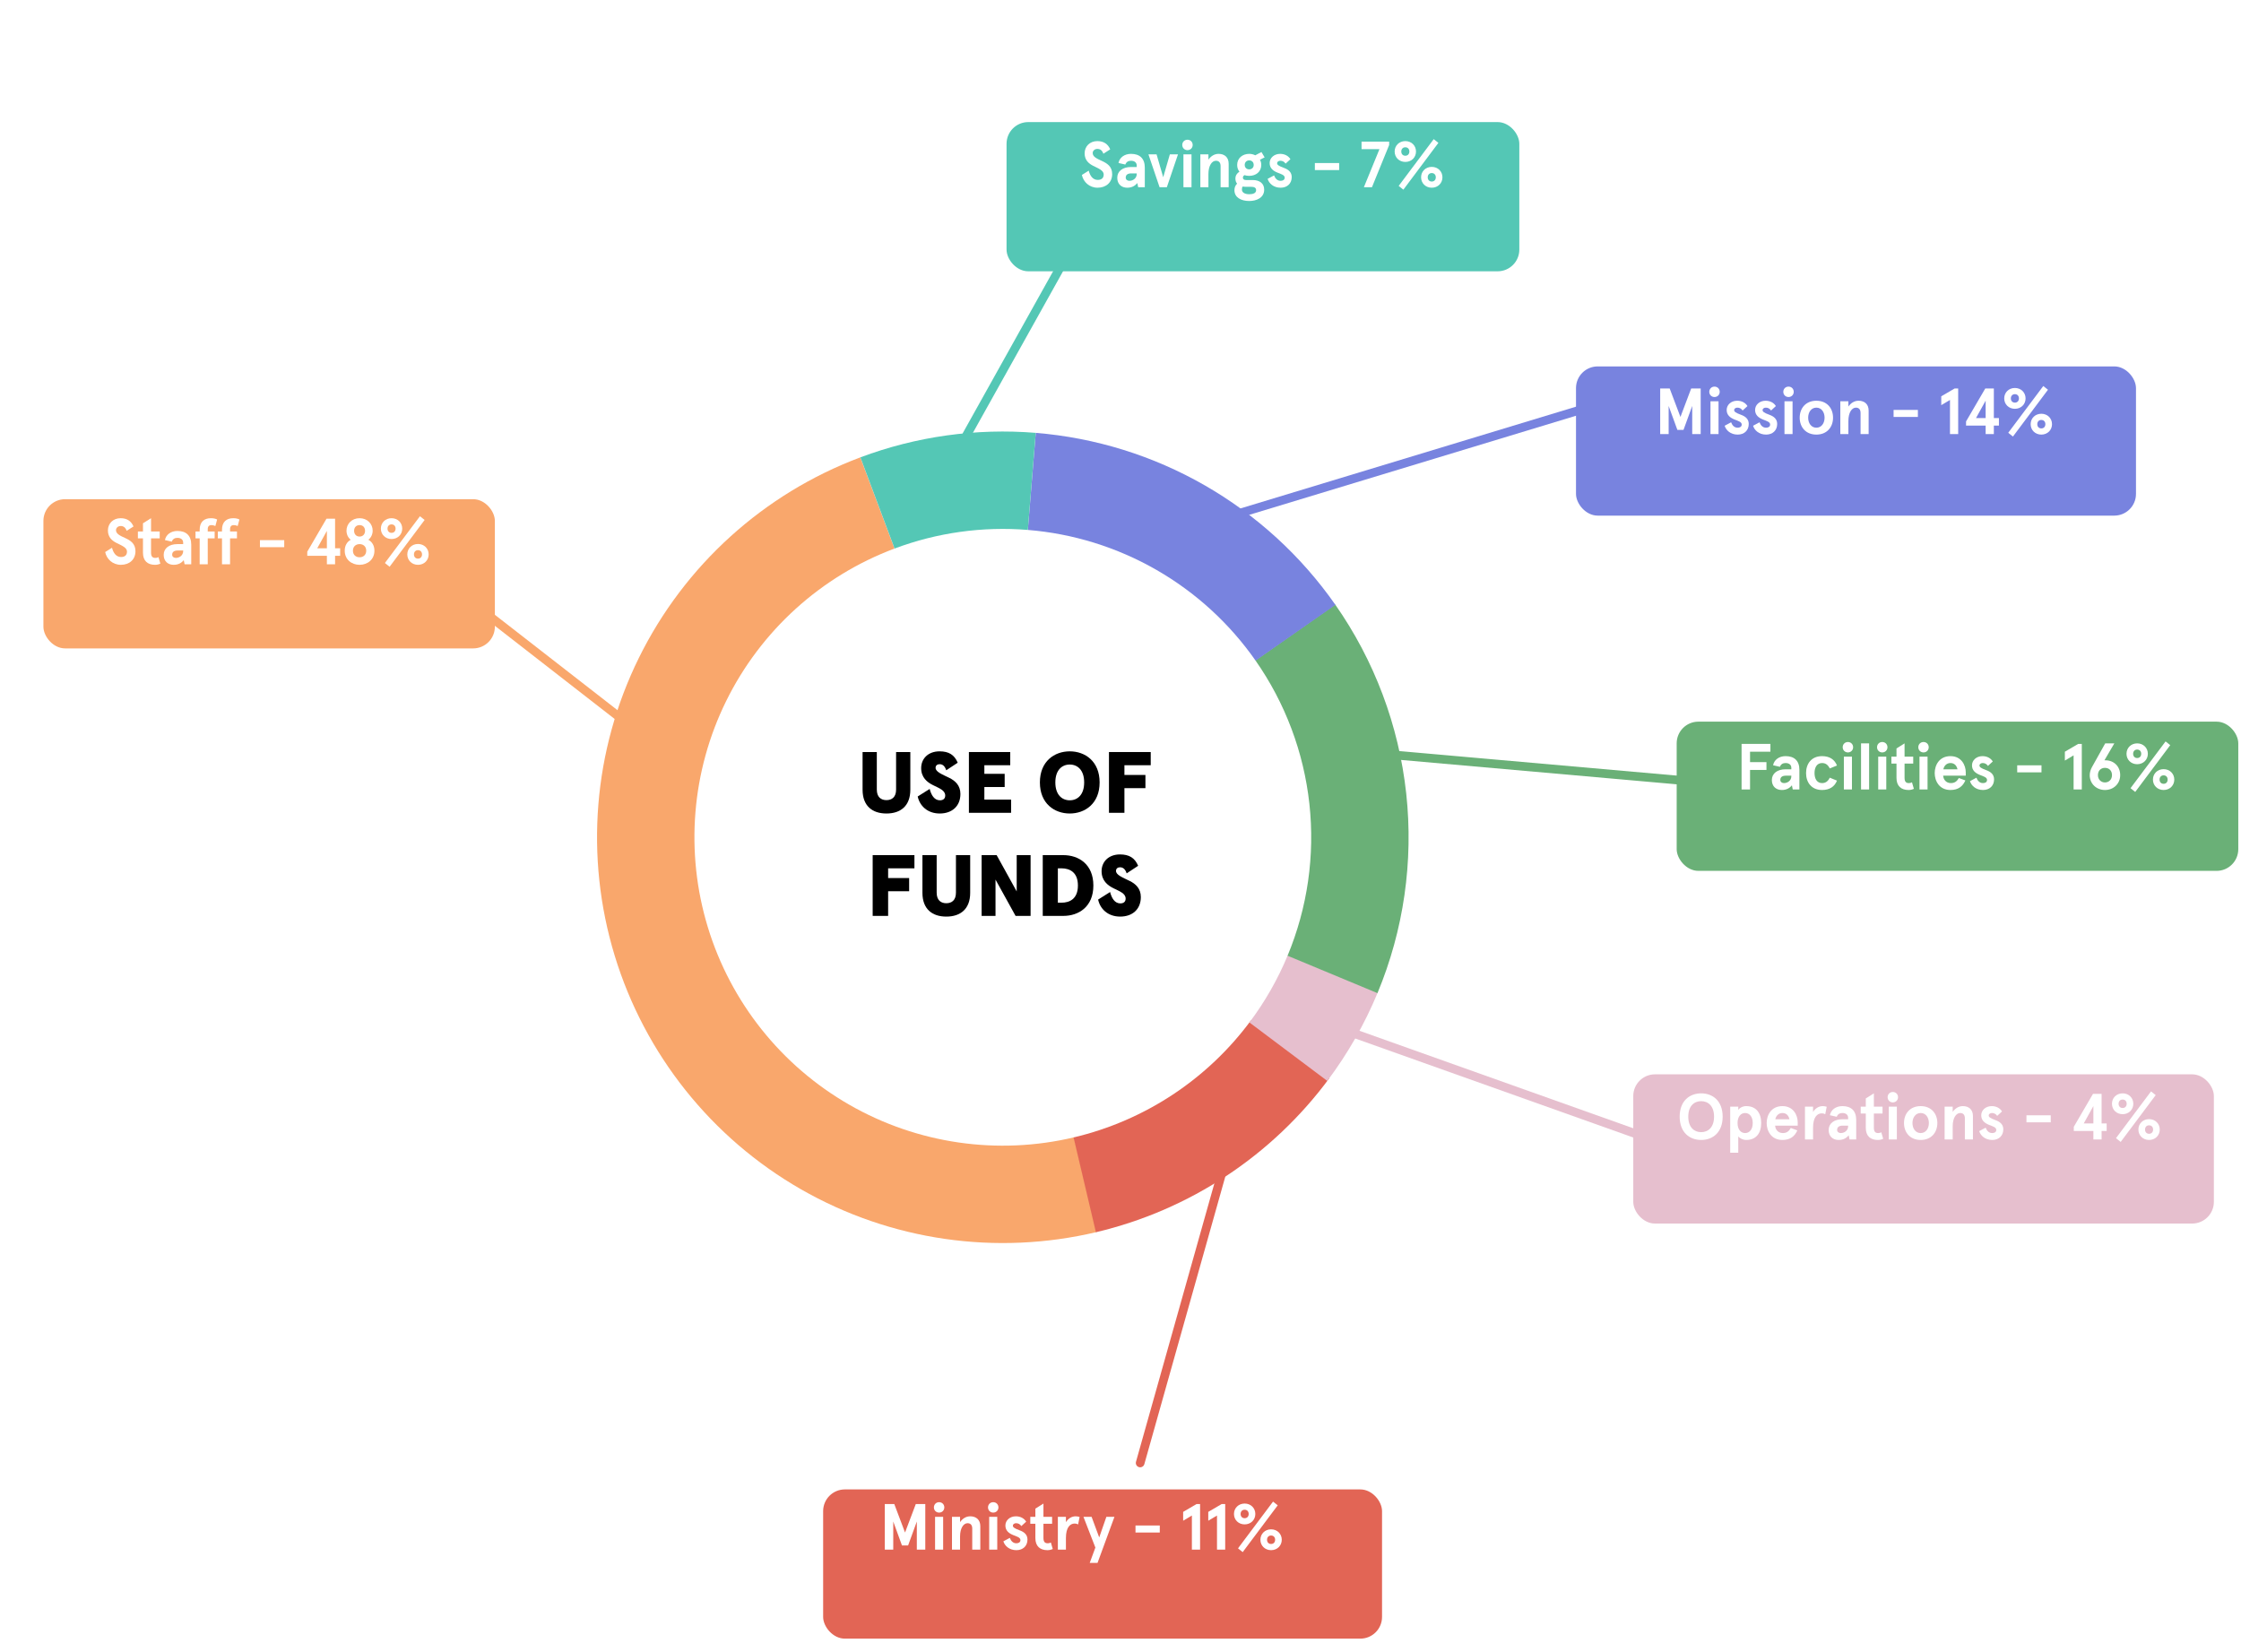 <svg width="826" height="609" viewBox="0 0 826 609" fill="none" xmlns="http://www.w3.org/2000/svg">
<g clip-path="url(#clip0_4_5)">
<g filter="url(#filter0_d_4_5)">
<rect x="16" y="174" width="166.4" height="55" rx="8" fill="#F9A76C"/>
</g>
<g filter="url(#filter1_d_4_5)">
<rect x="371" y="35" width="189" height="55" rx="8" fill="#54C7B5"/>
</g>
<g filter="url(#filter2_d_4_5)">
<rect x="602" y="386" width="214" height="55" rx="8" fill="#E6BFCE"/>
</g>
<path d="M44.552 208.192C47.696 208.192 49.928 206.248 49.928 203.176C49.928 200.344 48.08 199.216 46.112 198.304C44.384 197.512 42.752 196.816 42.752 195.424C42.752 194.536 43.544 193.888 44.456 193.888C45.44 193.888 46.232 194.344 46.688 195.664L49.208 194.056C48.392 192.112 46.832 191.008 44.456 191.008C41.672 191.008 39.776 192.976 39.776 195.52C39.776 198.016 41.312 199.312 42.944 200.128C44.912 201.112 46.808 201.832 46.808 203.32C46.808 204.736 45.872 205.312 44.624 205.312C42.776 205.312 41.768 203.776 41.288 201.904L38.768 203.488C39.296 206.056 41.504 208.192 44.552 208.192Z" fill="white"/>
<path d="M57.137 208.192C57.785 208.192 58.433 208.072 59.105 207.76L58.409 205.36C58.001 205.576 57.665 205.648 57.257 205.648C56.249 205.648 55.673 205.168 55.673 203.68V198.448H58.865V195.904H55.673V191.008L52.697 192.88V195.904H50.825V198.448H52.697V203.728C52.697 206.728 54.401 208.192 57.137 208.192Z" fill="white"/>
<path d="M64.009 208.192C65.737 208.192 66.889 207.496 67.729 206.464L68.041 208H70.489V200.776C70.489 197.392 68.593 195.712 65.401 195.712C62.977 195.712 61.177 197.08 60.793 199.072L63.313 199.648C63.697 198.64 64.441 198.256 65.401 198.256C66.505 198.256 67.513 198.76 67.513 200.032V200.56H65.401C62.305 200.56 60.337 202.12 60.337 204.52C60.337 206.92 61.945 208.192 64.009 208.192ZM64.801 205.648C64.009 205.648 63.457 205.168 63.457 204.472C63.457 203.392 64.249 202.912 65.521 202.912H67.513V203.152C67.513 204.712 66.145 205.648 64.801 205.648Z" fill="white"/>
<path d="M73.596 208H76.572V198.448H79.116V195.904H76.572V195.064C76.572 193.984 77.1 193.552 77.94 193.552C78.444 193.552 78.876 193.672 79.38 193.888L80.028 191.488C79.5 191.2 78.708 191.008 77.772 191.008C75.276 191.008 73.596 192.328 73.596 195.28V195.904H72.06V198.448H73.596V208Z" fill="white"/>
<path d="M81.822 208H84.798V198.448H87.342V195.904H84.798V195.064C84.798 193.984 85.326 193.552 86.166 193.552C86.67 193.552 87.102 193.672 87.606 193.888L88.254 191.488C87.726 191.2 86.934 191.008 85.998 191.008C83.502 191.008 81.822 192.328 81.822 195.28V195.904H80.286V198.448H81.822V208Z" fill="white"/>
<path d="M95.81 201.688H104.762V199.096H95.81V201.688Z" fill="white"/>
<path d="M120.482 208H123.506V204.88H125.378V202.096H123.506V191.2H120.338L113.258 203.344V204.88H120.482V208ZM116.93 202.096L120.482 195.688V202.096H116.93Z" fill="white"/>
<path d="M132.536 208.192C135.464 208.192 138.008 206.248 138.008 202.984C138.008 201.088 137.144 199.72 135.776 198.952C136.784 198.16 137.36 196.96 137.36 195.592C137.36 193.096 135.392 191.008 132.536 191.008C129.68 191.008 127.712 193.096 127.712 195.592C127.712 196.96 128.264 198.16 129.272 198.952C127.904 199.72 127.064 201.088 127.064 202.984C127.064 206.248 129.608 208.192 132.536 208.192ZM132.536 197.776C131.312 197.776 130.52 196.912 130.52 195.64C130.52 194.392 131.312 193.552 132.536 193.552C133.76 193.552 134.552 194.392 134.552 195.64C134.552 196.912 133.76 197.776 132.536 197.776ZM132.536 205.408C131.168 205.408 130.088 204.544 130.088 202.984C130.088 201.424 131.168 200.56 132.536 200.56C133.904 200.56 134.984 201.424 134.984 202.984C134.984 204.544 133.904 205.408 132.536 205.408Z" fill="white"/>
<path d="M143.599 208.912L156.511 191.656L154.783 190.288L141.871 207.52L143.599 208.912ZM144.319 198.688C146.599 198.688 148.255 197.008 148.255 194.848C148.255 192.688 146.599 191.008 144.319 191.008C142.039 191.008 140.383 192.688 140.383 194.848C140.383 197.008 142.039 198.688 144.319 198.688ZM144.319 196.408C143.383 196.408 142.831 195.736 142.831 194.848C142.831 193.96 143.383 193.288 144.319 193.288C145.255 193.288 145.807 193.96 145.807 194.848C145.807 195.736 145.255 196.408 144.319 196.408ZM154.063 208.192C156.343 208.192 157.999 206.512 157.999 204.352C157.999 202.192 156.343 200.512 154.063 200.512C151.783 200.512 150.127 202.192 150.127 204.352C150.127 206.512 151.783 208.192 154.063 208.192ZM154.063 205.912C153.127 205.912 152.575 205.24 152.575 204.352C152.575 203.464 153.127 202.792 154.063 202.792C154.999 202.792 155.551 203.464 155.551 204.352C155.551 205.24 154.999 205.912 154.063 205.912Z" fill="white"/>
<path d="M404.552 69.192C407.696 69.192 409.928 67.248 409.928 64.176C409.928 61.344 408.08 60.216 406.112 59.304C404.384 58.512 402.752 57.816 402.752 56.424C402.752 55.536 403.544 54.888 404.456 54.888C405.44 54.888 406.232 55.344 406.688 56.664L409.208 55.056C408.392 53.112 406.832 52.008 404.456 52.008C401.672 52.008 399.776 53.976 399.776 56.52C399.776 59.016 401.312 60.312 402.944 61.128C404.912 62.112 406.808 62.832 406.808 64.32C406.808 65.736 405.872 66.312 404.624 66.312C402.776 66.312 401.768 64.776 401.288 62.904L398.768 64.488C399.296 67.056 401.504 69.192 404.552 69.192Z" fill="white"/>
<path d="M415.478 69.192C417.206 69.192 418.358 68.496 419.198 67.464L419.51 69H421.958V61.776C421.958 58.392 420.062 56.712 416.87 56.712C414.446 56.712 412.646 58.08 412.262 60.072L414.782 60.648C415.166 59.64 415.91 59.256 416.87 59.256C417.974 59.256 418.982 59.76 418.982 61.032V61.56H416.87C413.774 61.56 411.806 63.12 411.806 65.52C411.806 67.92 413.414 69.192 415.478 69.192ZM416.27 66.648C415.478 66.648 414.926 66.168 414.926 65.472C414.926 64.392 415.718 63.912 416.99 63.912H418.982V64.152C418.982 65.712 417.614 66.648 416.27 66.648Z" fill="white"/>
<path d="M427.4 69H430.088L434.192 56.904H431.192L428.744 65.328L426.296 56.904H423.296L427.4 69Z" fill="white"/>
<path d="M437.684 55.344C438.788 55.344 439.604 54.504 439.604 53.424C439.604 52.344 438.788 51.504 437.684 51.504C436.58 51.504 435.764 52.344 435.764 53.424C435.764 54.504 436.58 55.344 437.684 55.344ZM436.196 69H439.172V56.904H436.196V69Z" fill="white"/>
<path d="M442.43 69H445.406V64.176C445.406 60.984 446.726 59.256 448.166 59.256C449.174 59.256 449.894 59.808 449.894 61.248V69H452.87V60.36C452.87 57.936 451.31 56.712 449.15 56.712C447.59 56.712 446.294 57.576 445.406 58.848V56.904H442.43V69Z" fill="white"/>
<path d="M460.466 74.088C463.154 74.088 465.962 72.888 465.962 69.912C465.962 67.584 464.258 66.36 461.714 66.36H459.242C458.522 66.36 458.114 66.048 458.114 65.472C458.114 65.088 458.33 64.776 458.69 64.56C459.218 64.728 459.818 64.824 460.442 64.824C462.89 64.824 464.882 63.336 464.882 60.792C464.882 60.072 464.714 59.424 464.402 58.872L466.13 58.008L464.954 56.04L462.674 57.24C462.002 56.904 461.258 56.712 460.442 56.712C457.994 56.712 456.002 58.272 456.002 60.792C456.002 61.8 456.314 62.64 456.842 63.288C455.954 63.816 455.354 64.68 455.354 65.832C455.354 66.6 455.594 67.248 455.978 67.704C455.354 68.28 454.994 69.12 454.994 70.104C454.994 72.744 457.37 74.088 460.466 74.088ZM460.442 62.424C459.482 62.424 458.786 61.776 458.786 60.792C458.786 59.784 459.482 59.112 460.442 59.112C461.402 59.112 462.098 59.784 462.098 60.792C462.098 61.776 461.402 62.424 460.442 62.424ZM460.466 71.592C458.906 71.592 457.754 71.016 457.754 69.864C457.754 69.408 457.826 69.048 458.018 68.76C458.45 68.832 458.906 68.856 459.41 68.856H461.042C462.17 68.856 462.986 69.096 462.986 70.104C462.986 71.184 461.882 71.592 460.466 71.592Z" fill="white"/>
<path d="M472.03 69.192C474.43 69.192 476.11 67.656 476.11 65.28C476.11 63.48 474.934 62.496 473.206 61.872C471.166 61.128 470.734 60.696 470.734 60.168C470.734 59.592 471.31 59.256 471.91 59.256C472.654 59.256 473.326 59.544 473.854 60.312L475.63 58.68C474.886 57.432 473.47 56.712 471.838 56.712C469.606 56.712 467.974 58.224 467.974 60.096C467.974 61.968 469.222 62.976 470.902 63.648C472.174 64.152 473.518 64.512 473.518 65.472C473.518 66.36 472.75 66.648 472.006 66.648C470.83 66.648 470.038 65.832 469.606 64.656L467.23 65.928C467.71 67.536 469.342 69.192 472.03 69.192Z" fill="white"/>
<path d="M484.638 62.688H493.59V60.096H484.638V62.688Z" fill="white"/>
<path d="M502.71 69H505.686L512.022 53.448V52.2H501.846V54.984H508.446L502.71 69Z" fill="white"/>
<path d="M517.263 69.912L530.175 52.656L528.447 51.288L515.535 68.52L517.263 69.912ZM517.983 59.688C520.263 59.688 521.919 58.008 521.919 55.848C521.919 53.688 520.263 52.008 517.983 52.008C515.703 52.008 514.047 53.688 514.047 55.848C514.047 58.008 515.703 59.688 517.983 59.688ZM517.983 57.408C517.047 57.408 516.495 56.736 516.495 55.848C516.495 54.96 517.047 54.288 517.983 54.288C518.919 54.288 519.471 54.96 519.471 55.848C519.471 56.736 518.919 57.408 517.983 57.408ZM527.727 69.192C530.007 69.192 531.663 67.512 531.663 65.352C531.663 63.192 530.007 61.512 527.727 61.512C525.447 61.512 523.791 63.192 523.791 65.352C523.791 67.512 525.447 69.192 527.727 69.192ZM527.727 66.912C526.791 66.912 526.239 66.24 526.239 65.352C526.239 64.464 526.791 63.792 527.727 63.792C528.663 63.792 529.215 64.464 529.215 65.352C529.215 66.24 528.663 66.912 527.727 66.912Z" fill="white"/>
<path d="M627.024 420.192C631.272 420.192 634.944 417.432 634.944 411.6C634.944 405.768 631.272 403.008 627.024 403.008C622.776 403.008 619.104 405.768 619.104 411.6C619.104 417.432 622.776 420.192 627.024 420.192ZM627.024 417.312C624.504 417.312 622.272 415.584 622.272 411.6C622.272 407.616 624.504 405.888 627.024 405.888C629.544 405.888 631.776 407.616 631.776 411.6C631.776 415.584 629.544 417.312 627.024 417.312Z" fill="white"/>
<path d="M637.727 424.896H640.703V418.896C641.231 419.568 642.407 420.192 643.631 420.192C647.279 420.192 649.151 417.672 649.151 413.952C649.151 410.232 647.279 407.712 643.631 407.712C642.143 407.712 641.039 408.528 640.703 409.152V407.904H637.727V424.896ZM643.223 417.648C641.663 417.648 640.439 416.352 640.439 413.952C640.439 411.552 641.663 410.256 643.223 410.256C644.783 410.256 646.031 411.552 646.031 413.952C646.031 416.352 644.783 417.648 643.223 417.648Z" fill="white"/>
<path d="M656.972 420.192C659.9 420.192 661.532 418.8 662.468 416.664L660.068 415.776C659.348 417.024 658.508 417.648 657.14 417.648C655.292 417.648 654.356 416.256 654.284 414.912H662.612V413.688C662.612 411.048 661.004 407.712 656.972 407.712C652.82 407.712 651.164 411.096 651.164 413.952C651.164 416.808 652.82 420.192 656.972 420.192ZM654.356 412.56C654.572 411.408 655.46 410.256 656.972 410.256C658.556 410.256 659.3 411.36 659.564 412.56H654.356Z" fill="white"/>
<path d="M665.289 420H668.265V415.704C668.265 411.792 669.777 410.376 671.505 410.376C672.009 410.376 672.393 410.496 672.753 410.712L673.305 407.952C672.825 407.808 672.369 407.712 671.841 407.712C670.473 407.712 669.129 408.456 668.265 409.872V407.904H665.289V420Z" fill="white"/>
<path d="M677.689 420.192C679.417 420.192 680.569 419.496 681.409 418.464L681.721 420H684.169V412.776C684.169 409.392 682.273 407.712 679.081 407.712C676.657 407.712 674.857 409.08 674.473 411.072L676.993 411.648C677.377 410.64 678.121 410.256 679.081 410.256C680.185 410.256 681.193 410.76 681.193 412.032V412.56H679.081C675.985 412.56 674.017 414.12 674.017 416.52C674.017 418.92 675.625 420.192 677.689 420.192ZM678.481 417.648C677.689 417.648 677.137 417.168 677.137 416.472C677.137 415.392 677.929 414.912 679.201 414.912H681.193V415.152C681.193 416.712 679.825 417.648 678.481 417.648Z" fill="white"/>
<path d="M692.145 420.192C692.793 420.192 693.441 420.072 694.113 419.76L693.417 417.36C693.009 417.576 692.673 417.648 692.265 417.648C691.257 417.648 690.681 417.168 690.681 415.68V410.448H693.873V407.904H690.681V403.008L687.705 404.88V407.904H685.833V410.448H687.705V415.728C687.705 418.728 689.409 420.192 692.145 420.192Z" fill="white"/>
<path d="M697.668 406.344C698.772 406.344 699.588 405.504 699.588 404.424C699.588 403.344 698.772 402.504 697.668 402.504C696.564 402.504 695.748 403.344 695.748 404.424C695.748 405.504 696.564 406.344 697.668 406.344ZM696.18 420H699.156V407.904H696.18V420Z" fill="white"/>
<path d="M707.933 420.192C711.821 420.192 714.077 417.456 714.077 413.952C714.077 410.448 711.821 407.712 707.933 407.712C704.045 407.712 701.789 410.448 701.789 413.952C701.789 417.456 704.045 420.192 707.933 420.192ZM707.933 417.648C706.013 417.648 704.909 415.944 704.909 413.952C704.909 411.96 706.013 410.256 707.933 410.256C709.853 410.256 710.957 411.96 710.957 413.952C710.957 415.944 709.853 417.648 707.933 417.648Z" fill="white"/>
<path d="M716.758 420H719.734V415.176C719.734 411.984 721.054 410.256 722.494 410.256C723.502 410.256 724.222 410.808 724.222 412.248V420H727.198V411.36C727.198 408.936 725.638 407.712 723.478 407.712C721.918 407.712 720.622 408.576 719.734 409.848V407.904H716.758V420Z" fill="white"/>
<path d="M734.311 420.192C736.711 420.192 738.391 418.656 738.391 416.28C738.391 414.48 737.215 413.496 735.487 412.872C733.447 412.128 733.015 411.696 733.015 411.168C733.015 410.592 733.591 410.256 734.191 410.256C734.935 410.256 735.607 410.544 736.135 411.312L737.911 409.68C737.167 408.432 735.751 407.712 734.119 407.712C731.887 407.712 730.255 409.224 730.255 411.096C730.255 412.968 731.503 413.976 733.183 414.648C734.455 415.152 735.799 415.512 735.799 416.472C735.799 417.36 735.031 417.648 734.287 417.648C733.111 417.648 732.319 416.832 731.887 415.656L729.511 416.928C729.991 418.536 731.623 420.192 734.311 420.192Z" fill="white"/>
<path d="M746.919 413.688H755.871V411.096H746.919V413.688Z" fill="white"/>
<path d="M771.591 420H774.615V416.88H776.487V414.096H774.615V403.2H771.447L764.367 415.344V416.88H771.591V420ZM768.039 414.096L771.591 407.688V414.096H768.039Z" fill="white"/>
<path d="M781.653 420.912L794.565 403.656L792.837 402.288L779.925 419.52L781.653 420.912ZM782.373 410.688C784.653 410.688 786.309 409.008 786.309 406.848C786.309 404.688 784.653 403.008 782.373 403.008C780.093 403.008 778.437 404.688 778.437 406.848C778.437 409.008 780.093 410.688 782.373 410.688ZM782.373 408.408C781.437 408.408 780.885 407.736 780.885 406.848C780.885 405.96 781.437 405.288 782.373 405.288C783.309 405.288 783.861 405.96 783.861 406.848C783.861 407.736 783.309 408.408 782.373 408.408ZM792.117 420.192C794.397 420.192 796.053 418.512 796.053 416.352C796.053 414.192 794.397 412.512 792.117 412.512C789.837 412.512 788.181 414.192 788.181 416.352C788.181 418.512 789.837 420.192 792.117 420.192ZM792.117 417.912C791.181 417.912 790.629 417.24 790.629 416.352C790.629 415.464 791.181 414.792 792.117 414.792C793.053 414.792 793.605 415.464 793.605 416.352C793.605 417.24 793.053 417.912 792.117 417.912Z" fill="white"/>
<g filter="url(#filter3_d_4_5)">
<rect x="580.892" y="125.058" width="206.4" height="55" rx="8" fill="#7883DF"/>
</g>
<path d="M611.92 160H615.04V149.632L618.256 158.464H620.512L623.728 149.632V160H626.848V143.2H623.344L619.384 153.688L615.424 143.2H611.92V160Z" fill="white"/>
<path d="M631.941 146.344C633.045 146.344 633.861 145.504 633.861 144.424C633.861 143.344 633.045 142.504 631.941 142.504C630.837 142.504 630.021 143.344 630.021 144.424C630.021 145.504 630.837 146.344 631.941 146.344ZM630.453 160H633.429V147.904H630.453V160Z" fill="white"/>
<path d="M640.483 160.192C642.883 160.192 644.563 158.656 644.563 156.28C644.563 154.48 643.387 153.496 641.659 152.872C639.619 152.128 639.187 151.696 639.187 151.168C639.187 150.592 639.763 150.256 640.363 150.256C641.107 150.256 641.779 150.544 642.307 151.312L644.083 149.68C643.339 148.432 641.923 147.712 640.291 147.712C638.059 147.712 636.427 149.224 636.427 151.096C636.427 152.968 637.675 153.976 639.355 154.648C640.627 155.152 641.971 155.512 641.971 156.472C641.971 157.36 641.203 157.648 640.459 157.648C639.283 157.648 638.491 156.832 638.059 155.656L635.683 156.928C636.163 158.536 637.795 160.192 640.483 160.192Z" fill="white"/>
<path d="M650.96 160.192C653.36 160.192 655.04 158.656 655.04 156.28C655.04 154.48 653.864 153.496 652.136 152.872C650.096 152.128 649.664 151.696 649.664 151.168C649.664 150.592 650.24 150.256 650.84 150.256C651.584 150.256 652.256 150.544 652.784 151.312L654.56 149.68C653.816 148.432 652.4 147.712 650.768 147.712C648.536 147.712 646.904 149.224 646.904 151.096C646.904 152.968 648.152 153.976 649.832 154.648C651.104 155.152 652.448 155.512 652.448 156.472C652.448 157.36 651.68 157.648 650.936 157.648C649.76 157.648 648.968 156.832 648.536 155.656L646.16 156.928C646.64 158.536 648.272 160.192 650.96 160.192Z" fill="white"/>
<path d="M659.223 146.344C660.327 146.344 661.143 145.504 661.143 144.424C661.143 143.344 660.327 142.504 659.223 142.504C658.119 142.504 657.303 143.344 657.303 144.424C657.303 145.504 658.119 146.344 659.223 146.344ZM657.735 160H660.711V147.904H657.735V160Z" fill="white"/>
<path d="M669.488 160.192C673.376 160.192 675.632 157.456 675.632 153.952C675.632 150.448 673.376 147.712 669.488 147.712C665.6 147.712 663.344 150.448 663.344 153.952C663.344 157.456 665.6 160.192 669.488 160.192ZM669.488 157.648C667.568 157.648 666.464 155.944 666.464 153.952C666.464 151.96 667.568 150.256 669.488 150.256C671.408 150.256 672.512 151.96 672.512 153.952C672.512 155.944 671.408 157.648 669.488 157.648Z" fill="white"/>
<path d="M678.313 160H681.289V155.176C681.289 151.984 682.609 150.256 684.049 150.256C685.057 150.256 685.777 150.808 685.777 152.248V160H688.753V151.36C688.753 148.936 687.193 147.712 685.033 147.712C683.473 147.712 682.177 148.576 681.289 149.848V147.904H678.313V160Z" fill="white"/>
<path d="M697.951 153.688H706.903V151.096H697.951V153.688Z" fill="white"/>
<path d="M718.734 160H721.758V143.2H720.438L715.518 146.08V149.344L718.734 147.424V160Z" fill="white"/>
<path d="M731.88 160H734.904V156.88H736.776V154.096H734.904V143.2H731.736L724.656 155.344V156.88H731.88V160ZM728.328 154.096L731.88 147.688V154.096H728.328Z" fill="white"/>
<path d="M741.942 160.912L754.854 143.656L753.126 142.288L740.214 159.52L741.942 160.912ZM742.662 150.688C744.942 150.688 746.598 149.008 746.598 146.848C746.598 144.688 744.942 143.008 742.662 143.008C740.382 143.008 738.726 144.688 738.726 146.848C738.726 149.008 740.382 150.688 742.662 150.688ZM742.662 148.408C741.726 148.408 741.174 147.736 741.174 146.848C741.174 145.96 741.726 145.288 742.662 145.288C743.598 145.288 744.15 145.96 744.15 146.848C744.15 147.736 743.598 148.408 742.662 148.408ZM752.406 160.192C754.686 160.192 756.342 158.512 756.342 156.352C756.342 154.192 754.686 152.512 752.406 152.512C750.126 152.512 748.47 154.192 748.47 156.352C748.47 158.512 750.126 160.192 752.406 160.192ZM752.406 157.912C751.47 157.912 750.918 157.24 750.918 156.352C750.918 155.464 751.47 154.792 752.406 154.792C753.342 154.792 753.894 155.464 753.894 156.352C753.894 157.24 753.342 157.912 752.406 157.912Z" fill="white"/>
<g filter="url(#filter4_d_4_5)">
<rect x="618" y="256" width="207" height="55" rx="8" fill="#6AB077"/>
</g>
<path d="M641.92 291H645.04V283.8H651.088V280.92H645.04V277.08H652.552V274.2H641.92V291Z" fill="white"/>
<path d="M656.751 291.192C658.479 291.192 659.631 290.496 660.471 289.464L660.783 291H663.231V283.776C663.231 280.392 661.335 278.712 658.143 278.712C655.719 278.712 653.919 280.08 653.535 282.072L656.055 282.648C656.439 281.64 657.183 281.256 658.143 281.256C659.247 281.256 660.255 281.76 660.255 283.032V283.56H658.143C655.047 283.56 653.079 285.12 653.079 287.52C653.079 289.92 654.687 291.192 656.751 291.192ZM657.543 288.648C656.751 288.648 656.199 288.168 656.199 287.472C656.199 286.392 656.991 285.912 658.263 285.912H660.255V286.152C660.255 287.712 658.887 288.648 657.543 288.648Z" fill="white"/>
<path d="M671.592 291.192C674.28 291.192 676.176 290.016 677.088 287.736L674.424 286.656C673.8 287.928 672.936 288.648 671.592 288.648C669.72 288.648 668.808 287.088 668.808 284.952C668.808 282.816 669.72 281.256 671.592 281.256C672.936 281.256 673.8 281.976 674.424 283.248L677.088 282.168C676.176 279.888 674.28 278.712 671.592 278.712C667.656 278.712 665.688 281.544 665.688 284.952C665.688 288.36 667.656 291.192 671.592 291.192Z" fill="white"/>
<path d="M681.113 277.344C682.217 277.344 683.033 276.504 683.033 275.424C683.033 274.344 682.217 273.504 681.113 273.504C680.009 273.504 679.193 274.344 679.193 275.424C679.193 276.504 680.009 277.344 681.113 277.344ZM679.625 291H682.601V278.904H679.625V291Z" fill="white"/>
<path d="M685.953 291H688.929V274.008H685.953V291Z" fill="white"/>
<path d="M693.769 277.344C694.873 277.344 695.689 276.504 695.689 275.424C695.689 274.344 694.873 273.504 693.769 273.504C692.665 273.504 691.849 274.344 691.849 275.424C691.849 276.504 692.665 277.344 693.769 277.344ZM692.281 291H695.257V278.904H692.281V291Z" fill="white"/>
<path d="M703.458 291.192C704.106 291.192 704.754 291.072 705.426 290.76L704.73 288.36C704.322 288.576 703.986 288.648 703.578 288.648C702.57 288.648 701.994 288.168 701.994 286.68V281.448H705.186V278.904H701.994V274.008L699.018 275.88V278.904H697.146V281.448H699.018V286.728C699.018 289.728 700.722 291.192 703.458 291.192Z" fill="white"/>
<path d="M708.98 277.344C710.084 277.344 710.9 276.504 710.9 275.424C710.9 274.344 710.084 273.504 708.98 273.504C707.876 273.504 707.06 274.344 707.06 275.424C707.06 276.504 707.876 277.344 708.98 277.344ZM707.492 291H710.468V278.904H707.492V291Z" fill="white"/>
<path d="M718.91 291.192C721.838 291.192 723.47 289.8 724.406 287.664L722.006 286.776C721.286 288.024 720.446 288.648 719.078 288.648C717.23 288.648 716.294 287.256 716.222 285.912H724.55V284.688C724.55 282.048 722.942 278.712 718.91 278.712C714.758 278.712 713.102 282.096 713.102 284.952C713.102 287.808 714.758 291.192 718.91 291.192ZM716.294 283.56C716.51 282.408 717.398 281.256 718.91 281.256C720.494 281.256 721.238 282.36 721.502 283.56H716.294Z" fill="white"/>
<path d="M730.905 291.192C733.305 291.192 734.985 289.656 734.985 287.28C734.985 285.48 733.809 284.496 732.081 283.872C730.041 283.128 729.609 282.696 729.609 282.168C729.609 281.592 730.185 281.256 730.785 281.256C731.529 281.256 732.201 281.544 732.729 282.312L734.505 280.68C733.761 279.432 732.345 278.712 730.713 278.712C728.481 278.712 726.849 280.224 726.849 282.096C726.849 283.968 728.097 284.976 729.777 285.648C731.049 286.152 732.393 286.512 732.393 287.472C732.393 288.36 731.625 288.648 730.881 288.648C729.705 288.648 728.913 287.832 728.481 286.656L726.105 287.928C726.585 289.536 728.217 291.192 730.905 291.192Z" fill="white"/>
<path d="M743.513 284.688H752.465V282.096H743.513V284.688Z" fill="white"/>
<path d="M764.296 291H767.32V274.2H766L761.08 277.08V280.344L764.296 278.424V291Z" fill="white"/>
<path d="M775.858 291.192C779.074 291.192 781.474 288.84 781.474 285.72C781.474 282.456 779.122 280.248 776.05 280.248H775.666L779.314 274.008H775.954L771.058 282.768C770.578 283.608 770.242 284.712 770.242 285.72C770.242 288.864 772.69 291.192 775.858 291.192ZM775.858 288.408C774.442 288.408 773.266 287.352 773.266 285.72C773.266 283.992 774.418 283.032 775.858 283.032C777.298 283.032 778.45 283.992 778.45 285.72C778.45 287.352 777.298 288.408 775.858 288.408Z" fill="white"/>
<path d="M787.012 291.912L799.924 274.656L798.196 273.288L785.284 290.52L787.012 291.912ZM787.732 281.688C790.012 281.688 791.668 280.008 791.668 277.848C791.668 275.688 790.012 274.008 787.732 274.008C785.452 274.008 783.796 275.688 783.796 277.848C783.796 280.008 785.452 281.688 787.732 281.688ZM787.732 279.408C786.796 279.408 786.244 278.736 786.244 277.848C786.244 276.96 786.796 276.288 787.732 276.288C788.668 276.288 789.22 276.96 789.22 277.848C789.22 278.736 788.668 279.408 787.732 279.408ZM797.476 291.192C799.756 291.192 801.412 289.512 801.412 287.352C801.412 285.192 799.756 283.512 797.476 283.512C795.196 283.512 793.54 285.192 793.54 287.352C793.54 289.512 795.196 291.192 797.476 291.192ZM797.476 288.912C796.54 288.912 795.988 288.24 795.988 287.352C795.988 286.464 796.54 285.792 797.476 285.792C798.412 285.792 798.964 286.464 798.964 287.352C798.964 288.24 798.412 288.912 797.476 288.912Z" fill="white"/>
<path d="M237.5 271.5L174.5 222.5" stroke="#F9A76C" stroke-width="3.2" stroke-linecap="round"/>
<path d="M445.512 192.628L594.987 147.295" stroke="#7883DF" stroke-width="3.2" stroke-linecap="round"/>
<path d="M486.232 376.356L607.99 419.718" stroke="#E6BFCE" stroke-width="3.2" stroke-linecap="round"/>
<g filter="url(#filter5_d_4_5)">
<rect x="303.4" y="539" width="206" height="55" rx="8" fill="#E26555"/>
</g>
<path d="M326.12 571.2H329.24V560.832L332.456 569.664H334.712L337.928 560.832V571.2H341.048V554.4H337.544L333.584 564.888L329.624 554.4H326.12V571.2Z" fill="white"/>
<path d="M346.142 557.544C347.246 557.544 348.062 556.704 348.062 555.624C348.062 554.544 347.246 553.704 346.142 553.704C345.038 553.704 344.222 554.544 344.222 555.624C344.222 556.704 345.038 557.544 346.142 557.544ZM344.654 571.2H347.63V559.104H344.654V571.2Z" fill="white"/>
<path d="M350.888 571.2H353.864V566.376C353.864 563.184 355.184 561.456 356.624 561.456C357.632 561.456 358.352 562.008 358.352 563.448V571.2H361.328V562.56C361.328 560.136 359.768 558.912 357.608 558.912C356.048 558.912 354.752 559.776 353.864 561.048V559.104H350.888V571.2Z" fill="white"/>
<path d="M366.087 557.544C367.191 557.544 368.007 556.704 368.007 555.624C368.007 554.544 367.191 553.704 366.087 553.704C364.983 553.704 364.167 554.544 364.167 555.624C364.167 556.704 364.983 557.544 366.087 557.544ZM364.599 571.2H367.575V559.104H364.599V571.2Z" fill="white"/>
<path d="M374.629 571.392C377.029 571.392 378.709 569.856 378.709 567.48C378.709 565.68 377.533 564.696 375.805 564.072C373.765 563.328 373.333 562.896 373.333 562.368C373.333 561.792 373.909 561.456 374.509 561.456C375.253 561.456 375.925 561.744 376.453 562.512L378.229 560.88C377.485 559.632 376.069 558.912 374.437 558.912C372.205 558.912 370.573 560.424 370.573 562.296C370.573 564.168 371.821 565.176 373.501 565.848C374.773 566.352 376.117 566.712 376.117 567.672C376.117 568.56 375.349 568.848 374.605 568.848C373.429 568.848 372.637 568.032 372.205 566.856L369.829 568.128C370.309 569.736 371.941 571.392 374.629 571.392Z" fill="white"/>
<path d="M386.064 571.392C386.712 571.392 387.36 571.272 388.032 570.96L387.336 568.56C386.928 568.776 386.592 568.848 386.184 568.848C385.176 568.848 384.6 568.368 384.6 566.88V561.648H387.792V559.104H384.6V554.208L381.624 556.08V559.104H379.752V561.648H381.624V566.928C381.624 569.928 383.328 571.392 386.064 571.392Z" fill="white"/>
<path d="M389.911 571.2H392.887V566.904C392.887 562.992 394.399 561.576 396.127 561.576C396.631 561.576 397.015 561.696 397.375 561.912L397.927 559.152C397.447 559.008 396.991 558.912 396.463 558.912C395.095 558.912 393.751 559.656 392.887 561.072V559.104H389.911V571.2Z" fill="white"/>
<path d="M401.65 576.096H404.53L410.77 559.104H407.794L405.154 566.688L402.346 559.104H399.346L403.738 570.432L401.65 576.096Z" fill="white"/>
<path d="M418.526 564.888H427.478V562.296H418.526V564.888Z" fill="white"/>
<path d="M439.309 571.2H442.333V554.4H441.013L436.093 557.28V560.544L439.309 558.624V571.2Z" fill="white"/>
<path d="M448.567 571.2H451.591V554.4H450.271L445.351 557.28V560.544L448.567 558.624V571.2Z" fill="white"/>
<path d="M458.041 572.112L470.953 554.856L469.225 553.488L456.313 570.72L458.041 572.112ZM458.761 561.888C461.041 561.888 462.697 560.208 462.697 558.048C462.697 555.888 461.041 554.208 458.761 554.208C456.481 554.208 454.825 555.888 454.825 558.048C454.825 560.208 456.481 561.888 458.761 561.888ZM458.761 559.608C457.825 559.608 457.273 558.936 457.273 558.048C457.273 557.16 457.825 556.488 458.761 556.488C459.697 556.488 460.249 557.16 460.249 558.048C460.249 558.936 459.697 559.608 458.761 559.608ZM468.505 571.392C470.785 571.392 472.441 569.712 472.441 567.552C472.441 565.392 470.785 563.712 468.505 563.712C466.225 563.712 464.569 565.392 464.569 567.552C464.569 569.712 466.225 571.392 468.505 571.392ZM468.505 569.112C467.569 569.112 467.017 568.44 467.017 567.552C467.017 566.664 467.569 565.992 468.505 565.992C469.441 565.992 469.993 566.664 469.993 567.552C469.993 568.44 469.441 569.112 468.505 569.112Z" fill="white"/>
<path d="M452.989 422.954L420.249 539.244" stroke="#E26555" stroke-width="3.2" stroke-linecap="round"/>
<path d="M515.017 278.384L628.356 288.406" stroke="#6AB077" stroke-width="3.2" stroke-linecap="round"/>
<path d="M351 169.863L398.904 84.014" stroke="#54C7B5" stroke-width="3.2" stroke-linecap="round"/>
<path d="M326.734 299.856C331.95 299.856 335.534 297.072 335.534 291.088V277.2H330.286V291.024C330.286 293.84 328.718 294.928 326.734 294.928C324.75 294.928 323.182 293.84 323.182 291.024V277.2H317.934V291.088C317.934 297.072 321.518 299.856 326.734 299.856Z" fill="black"/>
<path d="M346.377 299.856C350.889 299.856 353.993 297.168 353.993 292.656C353.993 289.52 352.105 287.792 349.865 286.704C347.337 285.456 344.841 284.528 344.841 283.024C344.841 282.192 345.449 281.68 346.313 281.68C347.465 281.68 348.233 282.352 348.777 283.92L353.001 281.136C351.785 278.224 349.705 276.944 346.313 276.944C342.089 276.944 339.529 279.664 339.529 283.12C339.529 286.576 341.737 288.336 343.881 289.392C346.249 290.576 348.393 291.312 348.393 293.232C348.393 294.512 347.497 294.992 346.441 294.992C344.361 294.992 343.241 293.04 342.665 290.8L338.249 293.584C338.985 297.008 341.833 299.856 346.377 299.856Z" fill="black"/>
<path d="M357.124 299.6H372.676V294.736H362.82V290.096H370.308V285.232H362.82V282.064H372.356V277.2H357.124V299.6Z" fill="black"/>
<path d="M394.296 299.856C399.96 299.856 405.304 296.176 405.304 288.4C405.304 280.624 399.96 276.944 394.296 276.944C388.632 276.944 383.288 280.624 383.288 288.4C383.288 296.176 388.632 299.856 394.296 299.856ZM394.296 294.992C391.416 294.992 388.984 292.944 388.984 288.4C388.984 283.856 391.416 281.808 394.296 281.808C397.176 281.808 399.608 283.856 399.608 288.4C399.608 292.944 397.176 294.992 394.296 294.992Z" fill="black"/>
<path d="M408.749 299.6H414.445V290.512H422.189V285.648H414.445V282.064H424.141V277.2H408.749V299.6Z" fill="black"/>
<path d="M321.655 337.6H327.351V328.512H335.095V323.648H327.351V320.064H337.047V315.2H321.655V337.6Z" fill="black"/>
<path d="M348.796 337.856C354.012 337.856 357.596 335.072 357.596 329.088V315.2H352.348V329.024C352.348 331.84 350.78 332.928 348.796 332.928C346.812 332.928 345.244 331.84 345.244 329.024V315.2H339.996V329.088C339.996 335.072 343.58 337.856 348.796 337.856Z" fill="black"/>
<path d="M361.812 337.6H366.932V324.224L374.324 337.6H379.86V315.2H374.74V328.576L367.348 315.2H361.812V337.6Z" fill="black"/>
<path d="M384.343 337.6H391.927C397.591 337.6 402.999 334.24 402.999 326.4C402.999 318.56 397.591 315.2 391.927 315.2H384.343V337.6ZM389.911 332.736V320.064H391.223C394.295 320.064 397.303 321.504 397.303 326.4C397.303 331.296 394.295 332.736 391.223 332.736H389.911Z" fill="black"/>
<path d="M412.877 337.856C417.389 337.856 420.493 335.168 420.493 330.656C420.493 327.52 418.605 325.792 416.365 324.704C413.837 323.456 411.341 322.528 411.341 321.024C411.341 320.192 411.949 319.68 412.813 319.68C413.965 319.68 414.733 320.352 415.277 321.92L419.501 319.136C418.285 316.224 416.205 314.944 412.813 314.944C408.589 314.944 406.029 317.664 406.029 321.12C406.029 324.576 408.237 326.336 410.381 327.392C412.749 328.576 414.893 329.312 414.893 331.232C414.893 332.512 413.997 332.992 412.941 332.992C410.861 332.992 409.741 331.04 409.165 328.8L404.749 331.584C405.485 335.008 408.333 337.856 412.877 337.856Z" fill="black"/>
<path d="M404.185 454.14C367.174 462.931 328.204 457.287 295.206 438.359C262.209 419.431 237.664 388.64 226.567 352.254C215.47 315.867 218.655 276.62 235.474 242.499C252.293 208.378 281.482 181.948 317.1 168.589L329.706 202.197C302.636 212.351 280.453 232.437 267.671 258.369C254.888 284.301 252.467 314.129 260.901 341.783C269.335 369.436 287.989 392.837 313.067 407.223C338.145 421.608 367.762 425.897 395.891 419.217L404.185 454.14Z" fill="#F9A76C"/>
<path d="M489.979 397.418C468.933 425.944 438.438 446.068 403.934 454.2L395.7 419.262C421.923 413.081 445.099 397.788 461.094 376.107L489.979 397.418Z" fill="#E26555"/>
<path d="M507.801 365.867C502.999 377.458 496.758 388.398 489.224 398.431L460.52 376.878C466.246 369.253 470.989 360.938 474.639 352.129L507.801 365.867Z" fill="#E6BFCE"/>
<path d="M492.12 222.811C506.575 243.444 515.583 267.394 518.31 292.438C521.036 317.482 517.392 342.81 507.716 366.07L474.575 352.283C481.928 334.605 484.698 315.357 482.625 296.323C480.553 277.289 473.707 259.087 462.721 243.406L492.12 222.811Z" fill="#6AB077"/>
<path d="M381.762 159.555C403.706 161.342 424.984 167.951 444.078 178.91C463.172 189.87 479.611 204.91 492.222 222.956L462.799 243.517C453.215 229.801 440.721 218.371 426.209 210.042C411.698 201.713 395.526 196.69 378.849 195.332L381.762 159.555Z" fill="#7883DF"/>
<path d="M317.128 168.578C337.743 160.85 359.81 157.769 381.753 159.554L378.843 195.331C362.166 193.975 345.395 196.316 329.727 202.189L317.128 168.578Z" fill="#54C7B5"/>
</g>
<defs>
<filter id="filter0_d_4_5" x="11" y="174" width="176.4" height="70" filterUnits="userSpaceOnUse" color-interpolation-filters="sRGB">
<feFlood flood-opacity="0" result="BackgroundImageFix"/>
<feColorMatrix in="SourceAlpha" type="matrix" values="0 0 0 0 0 0 0 0 0 0 0 0 0 0 0 0 0 0 127 0" result="hardAlpha"/>
<feMorphology radius="19" operator="erode" in="SourceAlpha" result="effect1_dropShadow_4_5"/>
<feOffset dy="10"/>
<feGaussianBlur stdDeviation="12"/>
<feColorMatrix type="matrix" values="0 0 0 0 0 0 0 0 0 0 0 0 0 0 0 0 0 0 0.5 0"/>
<feBlend mode="normal" in2="BackgroundImageFix" result="effect1_dropShadow_4_5"/>
<feBlend mode="normal" in="SourceGraphic" in2="effect1_dropShadow_4_5" result="shape"/>
</filter>
<filter id="filter1_d_4_5" x="366" y="35" width="199" height="70" filterUnits="userSpaceOnUse" color-interpolation-filters="sRGB">
<feFlood flood-opacity="0" result="BackgroundImageFix"/>
<feColorMatrix in="SourceAlpha" type="matrix" values="0 0 0 0 0 0 0 0 0 0 0 0 0 0 0 0 0 0 127 0" result="hardAlpha"/>
<feMorphology radius="19" operator="erode" in="SourceAlpha" result="effect1_dropShadow_4_5"/>
<feOffset dy="10"/>
<feGaussianBlur stdDeviation="12"/>
<feColorMatrix type="matrix" values="0 0 0 0 0 0 0 0 0 0 0 0 0 0 0 0 0 0 0.5 0"/>
<feBlend mode="normal" in2="BackgroundImageFix" result="effect1_dropShadow_4_5"/>
<feBlend mode="normal" in="SourceGraphic" in2="effect1_dropShadow_4_5" result="shape"/>
</filter>
<filter id="filter2_d_4_5" x="597" y="386" width="224" height="70" filterUnits="userSpaceOnUse" color-interpolation-filters="sRGB">
<feFlood flood-opacity="0" result="BackgroundImageFix"/>
<feColorMatrix in="SourceAlpha" type="matrix" values="0 0 0 0 0 0 0 0 0 0 0 0 0 0 0 0 0 0 127 0" result="hardAlpha"/>
<feMorphology radius="19" operator="erode" in="SourceAlpha" result="effect1_dropShadow_4_5"/>
<feOffset dy="10"/>
<feGaussianBlur stdDeviation="12"/>
<feColorMatrix type="matrix" values="0 0 0 0 0 0 0 0 0 0 0 0 0 0 0 0 0 0 0.5 0"/>
<feBlend mode="normal" in2="BackgroundImageFix" result="effect1_dropShadow_4_5"/>
<feBlend mode="normal" in="SourceGraphic" in2="effect1_dropShadow_4_5" result="shape"/>
</filter>
<filter id="filter3_d_4_5" x="575.892" y="125.058" width="216.4" height="70" filterUnits="userSpaceOnUse" color-interpolation-filters="sRGB">
<feFlood flood-opacity="0" result="BackgroundImageFix"/>
<feColorMatrix in="SourceAlpha" type="matrix" values="0 0 0 0 0 0 0 0 0 0 0 0 0 0 0 0 0 0 127 0" result="hardAlpha"/>
<feMorphology radius="19" operator="erode" in="SourceAlpha" result="effect1_dropShadow_4_5"/>
<feOffset dy="10"/>
<feGaussianBlur stdDeviation="12"/>
<feColorMatrix type="matrix" values="0 0 0 0 0 0 0 0 0 0 0 0 0 0 0 0 0 0 0.5 0"/>
<feBlend mode="normal" in2="BackgroundImageFix" result="effect1_dropShadow_4_5"/>
<feBlend mode="normal" in="SourceGraphic" in2="effect1_dropShadow_4_5" result="shape"/>
</filter>
<filter id="filter4_d_4_5" x="613" y="256" width="217" height="70" filterUnits="userSpaceOnUse" color-interpolation-filters="sRGB">
<feFlood flood-opacity="0" result="BackgroundImageFix"/>
<feColorMatrix in="SourceAlpha" type="matrix" values="0 0 0 0 0 0 0 0 0 0 0 0 0 0 0 0 0 0 127 0" result="hardAlpha"/>
<feMorphology radius="19" operator="erode" in="SourceAlpha" result="effect1_dropShadow_4_5"/>
<feOffset dy="10"/>
<feGaussianBlur stdDeviation="12"/>
<feColorMatrix type="matrix" values="0 0 0 0 0 0 0 0 0 0 0 0 0 0 0 0 0 0 0.5 0"/>
<feBlend mode="normal" in2="BackgroundImageFix" result="effect1_dropShadow_4_5"/>
<feBlend mode="normal" in="SourceGraphic" in2="effect1_dropShadow_4_5" result="shape"/>
</filter>
<filter id="filter5_d_4_5" x="298.4" y="539" width="216" height="70" filterUnits="userSpaceOnUse" color-interpolation-filters="sRGB">
<feFlood flood-opacity="0" result="BackgroundImageFix"/>
<feColorMatrix in="SourceAlpha" type="matrix" values="0 0 0 0 0 0 0 0 0 0 0 0 0 0 0 0 0 0 127 0" result="hardAlpha"/>
<feMorphology radius="19" operator="erode" in="SourceAlpha" result="effect1_dropShadow_4_5"/>
<feOffset dy="10"/>
<feGaussianBlur stdDeviation="12"/>
<feColorMatrix type="matrix" values="0 0 0 0 0 0 0 0 0 0 0 0 0 0 0 0 0 0 0.5 0"/>
<feBlend mode="normal" in2="BackgroundImageFix" result="effect1_dropShadow_4_5"/>
<feBlend mode="normal" in="SourceGraphic" in2="effect1_dropShadow_4_5" result="shape"/>
</filter>
<clipPath id="clip0_4_5">
<rect width="826" height="609" fill="white"/>
</clipPath>
</defs>
</svg>
